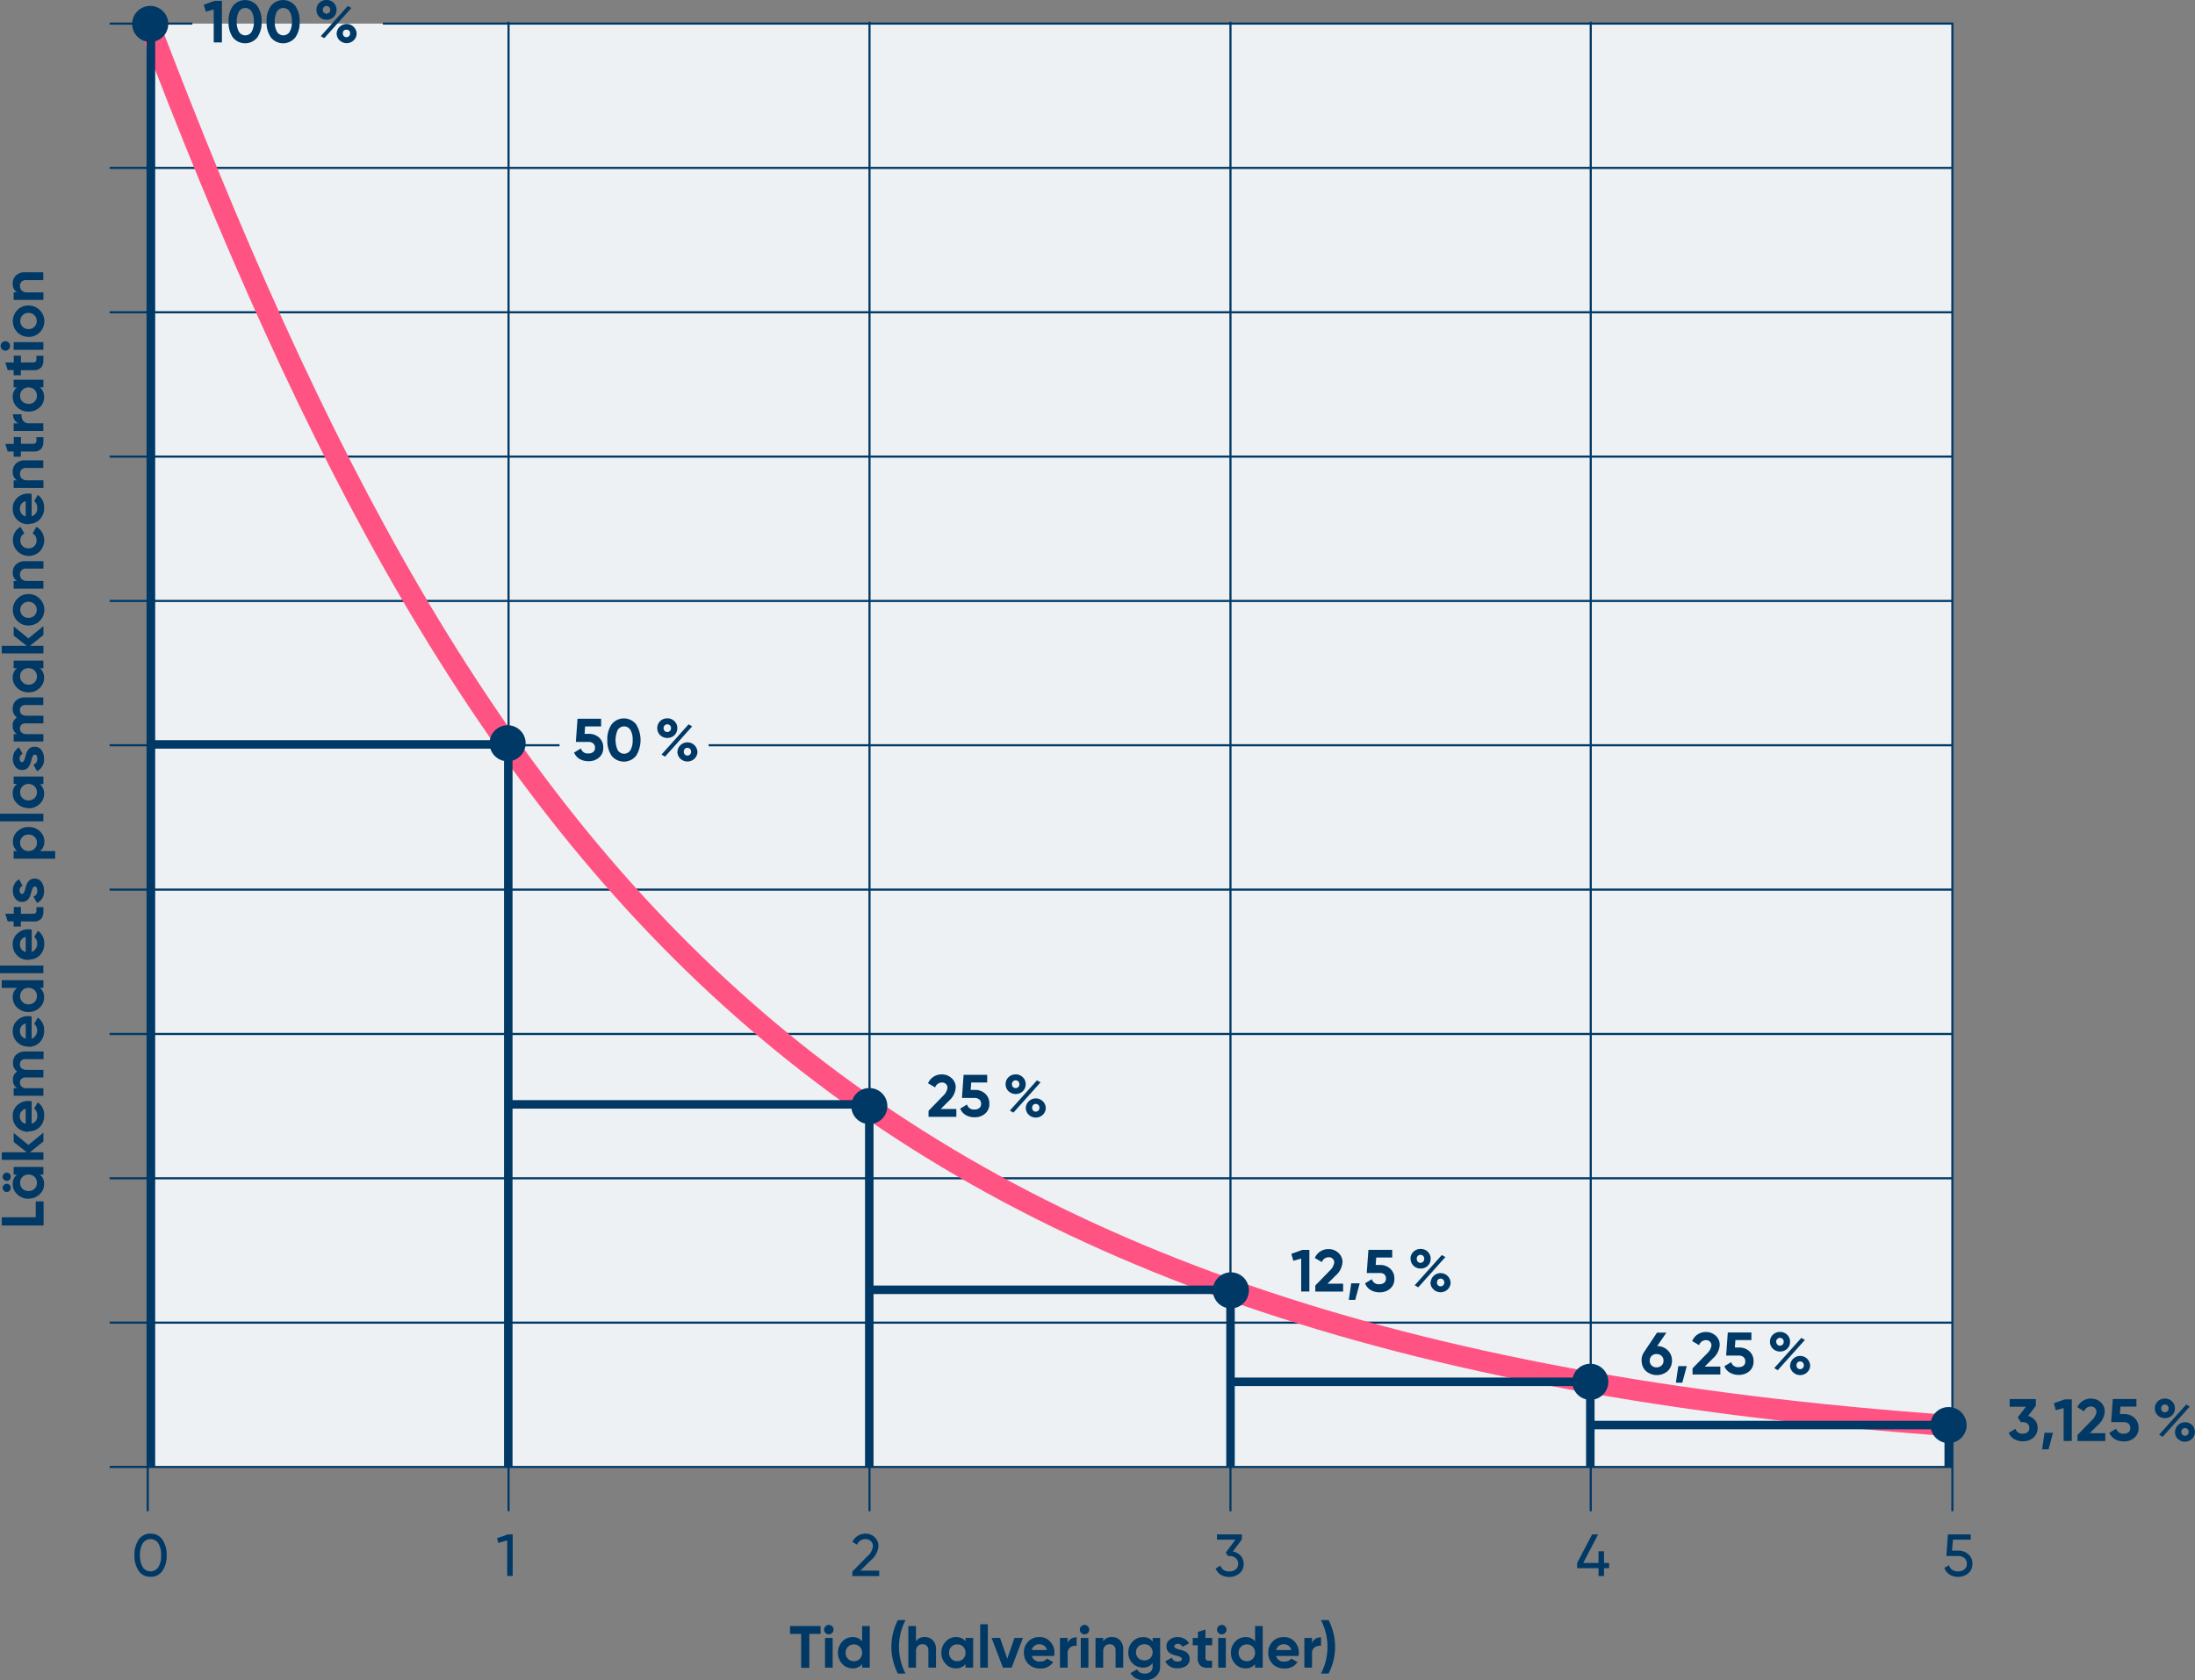 <svg xmlns="http://www.w3.org/2000/svg" viewBox="0 0 517.13 396"><rect x="0" y="0" width="517.13" height="396" fill="#808080" stroke="none"/><title>Figur2</title><g id="Lager_2" data-name="Lager 2"><g id="Lager_1-2" data-name="Lager 1"><g id="Lager_5" data-name="Lager 5"><rect x="34.77" y="5.56" width="425.2" height="340.16" style="fill:#edf1f4"/><line x1="459.97" y1="39.57" x2="25.83" y2="39.57" style="fill:none;stroke:#003965;stroke-miterlimit:10;stroke-width:0.5px"/><line x1="459.97" y1="73.59" x2="25.83" y2="73.59" style="fill:none;stroke:#003965;stroke-miterlimit:10;stroke-width:0.5px"/><line x1="459.97" y1="107.6" x2="25.83" y2="107.6" style="fill:none;stroke:#003965;stroke-miterlimit:10;stroke-width:0.5px"/><line x1="459.97" y1="141.62" x2="25.83" y2="141.62" style="fill:none;stroke:#003965;stroke-miterlimit:10;stroke-width:0.5px"/><line x1="459.97" y1="175.63" x2="166.95" y2="175.63" style="fill:none;stroke:#003965;stroke-miterlimit:10;stroke-width:0.5px"/><line x1="459.97" y1="209.65" x2="25.83" y2="209.65" style="fill:none;stroke:#003965;stroke-miterlimit:10;stroke-width:0.5px"/><line x1="459.97" y1="243.67" x2="25.83" y2="243.67" style="fill:none;stroke:#003965;stroke-miterlimit:10;stroke-width:0.5px"/><line x1="459.97" y1="277.68" x2="25.83" y2="277.68" style="fill:none;stroke:#003965;stroke-miterlimit:10;stroke-width:0.5px"/><line x1="459.97" y1="311.7" x2="25.83" y2="311.7" style="fill:none;stroke:#003965;stroke-miterlimit:10;stroke-width:0.5px"/><line x1="119.81" y1="356.14" x2="119.81" y2="5.13" style="fill:none;stroke:#003965;stroke-miterlimit:10;stroke-width:0.5px"/><polyline points="34.77 5.13 34.77 345.71 459.97 345.71" style="fill:none;stroke:#003965;stroke-miterlimit:10;stroke-width:0.49px"/><line x1="204.85" y1="356.14" x2="204.85" y2="5.13" style="fill:none;stroke:#003965;stroke-miterlimit:10;stroke-width:0.5px"/><line x1="289.89" y1="356.14" x2="289.89" y2="5.13" style="fill:none;stroke:#003965;stroke-miterlimit:10;stroke-width:0.5px"/><line x1="374.77" y1="356.14" x2="374.77" y2="5.13" style="fill:none;stroke:#003965;stroke-miterlimit:10;stroke-width:0.5px"/><polyline points="459.97 356.14 459.97 5.56 90.19 5.56" style="fill:none;stroke:#003965;stroke-miterlimit:10;stroke-width:0.5px"/><path d="M117.08,362.5l2.58-.9h1.13v9.8h-1.3V363l-2.08.62-.32-1.12Z" style="fill:#003965"/><path d="M200.82,371.41v-1.08l3.46-3.51a3.77,3.77,0,0,0,1.38-2.37,1.67,1.67,0,0,0-.5-1.27,1.74,1.74,0,0,0-1.24-.47,2.11,2.11,0,0,0-2,1.31l-1.09-.65a3.3,3.3,0,0,1,1.26-1.44,3.44,3.44,0,0,1,1.83-.5,3,3,0,0,1,2.14.82,2.83,2.83,0,0,1,.9,2.19,4.83,4.83,0,0,1-1.75,3.22l-2.51,2.48h4.44v1.28h-6.3Z" style="fill:#003965"/><path d="M286.43,369.61l1.09-.64a2,2,0,0,0,2.13,1.35,2.21,2.21,0,0,0,1.49-.48,1.63,1.63,0,0,0,.56-1.32,1.67,1.67,0,0,0-.57-1.33,2.19,2.19,0,0,0-1.49-.49h-.33l-.52-.8,2.27-3.06h-4.35v-1.23h5.87v1.16l-2.13,2.87a3.21,3.21,0,0,1,1.85,1,2.71,2.71,0,0,1,.7,1.91,2.76,2.76,0,0,1-1,2.25,3.59,3.59,0,0,1-2.38.83,3.75,3.75,0,0,1-2-.52,2.89,2.89,0,0,1-1.22-1.47Z" style="fill:#003965"/><path d="M371.57,369.56v-1.23l3.52-6.72h1.4L373,368.33h3.6v-2.76h1.3v2.76h1.2v1.23h-1.2v1.85h-1.3v-1.85Z" style="fill:#003965"/><path d="M458.08,369.49l1.1-.63a1.85,1.85,0,0,0,.75,1.08,2.41,2.41,0,0,0,1.38.38,2.23,2.23,0,0,0,1.5-.48,1.63,1.63,0,0,0,.57-1.32,1.67,1.67,0,0,0-.57-1.33,2.17,2.17,0,0,0-1.48-.49h-2.78l.37-5.09h5.37v1.23H460.1l-.21,2.58h1.44a3.47,3.47,0,0,1,2.36.83,2.82,2.82,0,0,1,1,2.27,2.78,2.78,0,0,1-1,2.26,3.61,3.61,0,0,1-2.38.83,3.66,3.66,0,0,1-2-.55,2.88,2.88,0,0,1-1.21-1.55Z" style="fill:#003965"/><path d="M186.12,385.05V383.2h7.2v1.85h-2.64v8h-1.93v-8h-2.63Z" style="fill:#003965"/><path d="M194.48,384.83a1.07,1.07,0,0,1-.33-.78,1.11,1.11,0,0,1,.33-.79,1.07,1.07,0,0,1,.78-.33,1.13,1.13,0,0,1,1.12,1.12,1.13,1.13,0,0,1-1.12,1.11A1.05,1.05,0,0,1,194.48,384.83Zm-.11,8.17v-7h1.8v7Z" style="fill:#003965"/><path d="M197.42,389.5a3.73,3.73,0,0,1,1-2.62,3.22,3.22,0,0,1,2.42-1.08,2.76,2.76,0,0,1,2.27,1V383.2h1.8V393h-1.8v-.83a2.72,2.72,0,0,1-2.27,1,3.16,3.16,0,0,1-2.42-1.07A3.72,3.72,0,0,1,197.42,389.5Zm1.81,0a2,2,0,0,0,.55,1.43,2,2,0,0,0,2.78,0,2,2,0,0,0,.55-1.43,1.91,1.91,0,0,0-.55-1.42,2,2,0,0,0-2.78,0A1.91,1.91,0,0,0,199.23,389.5Z" style="fill:#003965"/><path d="M210,388.1a13.88,13.88,0,0,1,1.54-6.3h1.8a13.66,13.66,0,0,0,0,12.6h-1.8A13.88,13.88,0,0,1,210,388.1Z" style="fill:#003965"/><path d="M214,393v-9.8h1.8v3.59a2.3,2.3,0,0,1,2.08-1,2.49,2.49,0,0,1,1.89.77,2.93,2.93,0,0,1,.75,2.13V393h-1.8v-4.07a1.45,1.45,0,0,0-.37-1.07,1.37,1.37,0,0,0-1-.38,1.49,1.49,0,0,0-1.13.44,1.8,1.8,0,0,0-.41,1.29V393Z" style="fill:#003965"/><path d="M221.78,389.5a3.73,3.73,0,0,1,1-2.62,3.2,3.2,0,0,1,2.41-1.08,2.74,2.74,0,0,1,2.28,1V386h1.8v7h-1.8v-.83a2.78,2.78,0,0,1-2.28,1,3.15,3.15,0,0,1-2.41-1.07A3.72,3.72,0,0,1,221.78,389.5Zm1.81,0a2,2,0,0,0,.55,1.43,1.84,1.84,0,0,0,1.38.55,1.88,1.88,0,0,0,1.39-.55,1.94,1.94,0,0,0,.56-1.43,1.92,1.92,0,0,0-.56-1.42,1.85,1.85,0,0,0-1.39-.56,1.83,1.83,0,0,0-1.38.56A1.91,1.91,0,0,0,223.59,389.5Z" style="fill:#003965"/><path d="M230.93,393V382.78h1.8V393Z" style="fill:#003965"/><path d="M233.61,386h2l1.7,4.9L239,386h2l-2.66,7h-2.06Z" style="fill:#003965"/><path d="M241.22,389.5a3.6,3.6,0,0,1,1-2.63,3.53,3.53,0,0,1,2.66-1.07,3.23,3.23,0,0,1,2.54,1.07,3.69,3.69,0,0,1,1,2.63,4.63,4.63,0,0,1-.07.75H243.1a1.79,1.79,0,0,0,2,1.31,1.83,1.83,0,0,0,1.57-.7l1.46.84a3.47,3.47,0,0,1-3.05,1.5,3.77,3.77,0,0,1-2.79-1.05,3.59,3.59,0,0,1-1.05-2.65Zm1.86-.65h3.57a1.73,1.73,0,0,0-.63-1,1.76,1.76,0,0,0-1.11-.36,1.89,1.89,0,0,0-1.2.37,1.77,1.77,0,0,0-.64,1Z" style="fill:#003965"/><path d="M249.72,393v-7h1.8v1.2a1.91,1.91,0,0,1,.82-1,2.49,2.49,0,0,1,1.31-.35v2l-.3,0a2.05,2.05,0,0,0-1.18.36,1.61,1.61,0,0,0-.64,1.44V393h-1.81Z" style="fill:#003965"/><path d="M254.73,384.83a1.07,1.07,0,0,1-.33-.78,1.11,1.11,0,0,1,.33-.79,1.07,1.07,0,0,1,.78-.33,1.13,1.13,0,0,1,1.12,1.12,1.13,1.13,0,0,1-1.12,1.11A1.05,1.05,0,0,1,254.73,384.83Zm-.11,8.17v-7h1.8v7Z" style="fill:#003965"/><path d="M258.1,393v-7h1.8v.79a2.3,2.3,0,0,1,2.08-1,2.49,2.49,0,0,1,1.89.77,2.93,2.93,0,0,1,.75,2.13V393h-1.8v-4.07a1.45,1.45,0,0,0-.37-1.07,1.37,1.37,0,0,0-1-.38,1.49,1.49,0,0,0-1.13.44,1.8,1.8,0,0,0-.41,1.29V393Z" style="fill:#003965"/><path d="M265.84,389.39a3.52,3.52,0,0,1,1-2.53,3.3,3.3,0,0,1,2.48-1.05,2.63,2.63,0,0,1,2.24,1.07V386h1.76v6.67a3,3,0,0,1-1.07,2.47,4,4,0,0,1-2.58.85,4.37,4.37,0,0,1-2-.44,3.05,3.05,0,0,1-1.32-1.27l1.54-.88a1.89,1.89,0,0,0,1.83,1,1.93,1.93,0,0,0,1.35-.45,1.68,1.68,0,0,0,.49-1.28v-.76a2.62,2.62,0,0,1-2.24,1.08,3.42,3.42,0,0,1-2.5-1,3.59,3.59,0,0,1-1-2.54Zm1.8,0a1.8,1.8,0,0,0,.55,1.37,1.92,1.92,0,0,0,1.41.53,2,2,0,0,0,1.41-.53,2,2,0,0,0,0-2.73,1.92,1.92,0,0,0-1.4-.54,2,2,0,0,0-1.41.54A1.78,1.78,0,0,0,267.64,389.39Z" style="fill:#003965"/><path d="M274.5,391.53l1.57-.88a1.3,1.3,0,0,0,1.37.91c.65,0,1-.2,1-.6a.52.52,0,0,0-.33-.44,4.56,4.56,0,0,0-.95-.34l-.65-.19a3.06,3.06,0,0,1-.62-.26,2.5,2.5,0,0,1-.56-.39,1.66,1.66,0,0,1-.37-.56,1.87,1.87,0,0,1-.15-.76,1.9,1.9,0,0,1,.76-1.62,3,3,0,0,1,1.9-.6,3.2,3.2,0,0,1,1.55.38,2.84,2.84,0,0,1,1.11,1.09l-1.54.84a1.16,1.16,0,0,0-1.12-.71,1,1,0,0,0-.58.16.51.51,0,0,0-.23.42.52.52,0,0,0,.33.44,4,4,0,0,0,.94.33l.64.18a3.24,3.24,0,0,1,.63.26,2.43,2.43,0,0,1,.56.4,1.83,1.83,0,0,1,.38.57,1.79,1.79,0,0,1,.14.75v0a1.91,1.91,0,0,1-.82,1.67,3.41,3.41,0,0,1-2,.57,2.94,2.94,0,0,1-2.94-1.67Z" style="fill:#003965"/><path d="M281,387.73V386h1.22v-1.42L284,384v2h1.59v1.72H284v2.92a.73.73,0,0,0,.18.54.77.77,0,0,0,.53.19h.86V393a7.59,7.59,0,0,1-.92.05,2.92,2.92,0,0,1-1.7-.4,2.28,2.28,0,0,1-.77-2v-2.92H281Z" style="fill:#003965"/><path d="M287.06,384.83a1.07,1.07,0,0,1-.33-.78,1.11,1.11,0,0,1,.33-.79,1.07,1.07,0,0,1,.78-.33,1.13,1.13,0,0,1,1.12,1.12,1.13,1.13,0,0,1-1.12,1.11A1.05,1.05,0,0,1,287.06,384.83ZM287,393v-7h1.8v7Z" style="fill:#003965"/><path d="M290,389.5a3.73,3.73,0,0,1,1-2.62,3.22,3.22,0,0,1,2.42-1.08,2.76,2.76,0,0,1,2.27,1V383.2h1.8V393h-1.8v-.83a2.72,2.72,0,0,1-2.27,1,3.16,3.16,0,0,1-2.42-1.07A3.72,3.72,0,0,1,290,389.5Zm1.81,0a2,2,0,0,0,.55,1.43,2,2,0,0,0,2.78,0,2,2,0,0,0,.55-1.43,1.91,1.91,0,0,0-.55-1.42,2,2,0,0,0-2.78,0A1.91,1.91,0,0,0,291.81,389.5Z" style="fill:#003965"/><path d="M298.8,389.5a3.6,3.6,0,0,1,1-2.63,3.53,3.53,0,0,1,2.66-1.07,3.23,3.23,0,0,1,2.54,1.07,3.69,3.69,0,0,1,1,2.63,4.63,4.63,0,0,1-.07.75h-5.28a1.79,1.79,0,0,0,2,1.31,1.83,1.83,0,0,0,1.57-.7l1.46.84a3.47,3.47,0,0,1-3.05,1.5,3.77,3.77,0,0,1-2.79-1.05A3.59,3.59,0,0,1,298.8,389.5Zm1.86-.65h3.57a1.73,1.73,0,0,0-.63-1,1.76,1.76,0,0,0-1.11-.36,1.89,1.89,0,0,0-1.2.37,1.77,1.77,0,0,0-.64,1Z" style="fill:#003965"/><path d="M307.3,393v-7h1.8v1.2a1.91,1.91,0,0,1,.82-1,2.49,2.49,0,0,1,1.31-.35v2l-.3,0a2.05,2.05,0,0,0-1.18.36,1.61,1.61,0,0,0-.64,1.44V393H307.3Z" style="fill:#003965"/><path d="M311.21,394.4a13.66,13.66,0,0,0,0-12.6H313a13.66,13.66,0,0,1,0,12.6Z" style="fill:#003965"/><path d="M10.22,288.8H.42v-1.94h8v-3.74h1.85v5.67Z" style="fill:#003965"/><path d="M1.59,278.29A.94.94,0,0,1,.91,278a.94.94,0,0,1-.28-.69.88.88,0,0,1,.28-.67.92.92,0,0,1,.68-.29.92.92,0,0,1,.68.29.94.94,0,0,1,.26.67,1,1,0,0,1-.26.69A.92.92,0,0,1,1.59,278.29Zm0,2.62a.9.9,0,0,1-.68-.29.94.94,0,0,1-.28-.69.88.88,0,0,1,.28-.67.92.92,0,0,1,.68-.29.92.92,0,0,1,.68.29.94.94,0,0,1,.26.67,1,1,0,0,1-.26.69A.92.92,0,0,1,1.59,280.91Zm5.13,1.58a3.7,3.7,0,0,1-2.62-1A3.26,3.26,0,0,1,3,279.06a2.7,2.7,0,0,1,1-2.24H3.22V275h7v1.8H9.39a2.71,2.71,0,0,1,1,2.24,3.22,3.22,0,0,1-1.07,2.43,3.7,3.7,0,0,1-2.63,1Zm0-1.81a2,2,0,0,0,1.43-.55,1.92,1.92,0,0,0,.55-1.39,1.84,1.84,0,0,0-.55-1.38,1.94,1.94,0,0,0-1.43-.56,1.91,1.91,0,0,0-1.42.56,1.85,1.85,0,0,0-.56,1.38,1.87,1.87,0,0,0,.56,1.39A1.9,1.9,0,0,0,6.72,280.68Z" style="fill:#003965"/><path d="M10.22,273.34H.42v-1.8H6.31l-3.08-2.41V267l3.46,2.82,3.54-2.9V269l-3.18,2.55h3.18v1.8Z" style="fill:#003965"/><path d="M6.72,266.73a3.6,3.6,0,0,1-2.63-1A3.53,3.53,0,0,1,3,263a3.23,3.23,0,0,1,1.07-2.54,3.7,3.7,0,0,1,2.63-1,4.63,4.63,0,0,1,.75.07v5.28a1.78,1.78,0,0,0,1.31-2,1.83,1.83,0,0,0-.7-1.57l.84-1.46a3.46,3.46,0,0,1,1.5,3.05,3.77,3.77,0,0,1-1.05,2.79,3.58,3.58,0,0,1-2.65,1Zm-.66-1.86V261.3a1.73,1.73,0,0,0-1,.63A1.78,1.78,0,0,0,4.66,263a1.89,1.89,0,0,0,.37,1.2,1.71,1.71,0,0,0,1,.63Z" style="fill:#003965"/><path d="M10.22,258.23h-7v-1.8H4a2.16,2.16,0,0,1-.94-2,2,2,0,0,1,1-1.9,2.38,2.38,0,0,1-1-2.08,2.47,2.47,0,0,1,.79-1.93,3,3,0,0,1,2.1-.72h4.31v1.8H6.05a1.41,1.41,0,0,0-1,.31,1.12,1.12,0,0,0-.35.87,1.2,1.2,0,0,0,.41,1,1.84,1.84,0,0,0,1.18.34h3.93v1.8H6.06a1.41,1.41,0,0,0-1,.31,1.12,1.12,0,0,0-.35.87,1.2,1.2,0,0,0,.41,1,1.78,1.78,0,0,0,1.17.36h3.93v1.8Z" style="fill:#003965"/><path d="M6.72,246.64a3.6,3.6,0,0,1-2.63-1A3.53,3.53,0,0,1,3,243a3.23,3.23,0,0,1,1.07-2.54,3.69,3.69,0,0,1,2.63-1,4.63,4.63,0,0,1,.75.07v5.28a2.13,2.13,0,0,0,.61-3.54l.84-1.46a3.47,3.47,0,0,1,1.5,3.05,3.77,3.77,0,0,1-1.05,2.79,3.59,3.59,0,0,1-2.65,1.05Zm-.66-1.86v-3.57a1.72,1.72,0,0,0-1,.62,1.76,1.76,0,0,0-.36,1.11,1.89,1.89,0,0,0,.37,1.2,1.77,1.77,0,0,0,1,.64Z" style="fill:#003965"/><path d="M6.72,238.5a3.73,3.73,0,0,1-2.62-1A3.22,3.22,0,0,1,3,235.09a2.76,2.76,0,0,1,1-2.27H.42V231h9.8v1.8H9.39a2.72,2.72,0,0,1,1,2.27,3.16,3.16,0,0,1-1.07,2.42,3.74,3.74,0,0,1-2.63,1Zm0-1.81a2,2,0,0,0,1.43-.55,2,2,0,0,0,.55-1.39,1.89,1.89,0,0,0-.55-1.39,2,2,0,0,0-1.43-.55,1.91,1.91,0,0,0-1.42.55,2,2,0,0,0,0,2.78A1.9,1.9,0,0,0,6.72,236.69Z" style="fill:#003965"/><path d="M10.22,229.35H0v-1.8H10.22Z" style="fill:#003965"/><path d="M6.72,226.22a3.6,3.6,0,0,1-2.63-1A3.53,3.53,0,0,1,3,222.53,3.23,3.23,0,0,1,4.09,220a3.69,3.69,0,0,1,2.63-1,4.63,4.63,0,0,1,.75.07v5.28a2.13,2.13,0,0,0,.61-3.54l.84-1.46a3.47,3.47,0,0,1,1.5,3,3.77,3.77,0,0,1-1.05,2.79,3.59,3.59,0,0,1-2.65,1Zm-.66-1.86v-3.57a1.72,1.72,0,0,0-1,.62,1.76,1.76,0,0,0-.36,1.11,1.89,1.89,0,0,0,.37,1.2,1.77,1.77,0,0,0,1,.64Z" style="fill:#003965"/><path d="M4.94,218.36H3.22v-1.22H1.8l-.55-1.8h2v-1.59H4.93v1.59H7.85a.73.73,0,0,0,.54-.18.77.77,0,0,0,.19-.53v-.29c0-.17,0-.36,0-.57h1.64a7.59,7.59,0,0,1,0,.92,2.92,2.92,0,0,1-.4,1.7,2.29,2.29,0,0,1-2,.77H4.92v1.22Z" style="fill:#003965"/><path d="M8.75,212.85l-.88-1.57a1.3,1.3,0,0,0,.91-1.37c0-.65-.2-1-.6-1a.52.52,0,0,0-.44.33,4.56,4.56,0,0,0-.34.95c-.07.25-.14.46-.19.65a3.06,3.06,0,0,1-.26.62,2.5,2.5,0,0,1-.39.56,1.82,1.82,0,0,1-.56.37,1.87,1.87,0,0,1-.76.15,1.9,1.9,0,0,1-1.62-.76,3,3,0,0,1-.6-1.9,3.27,3.27,0,0,1,.38-1.56,2.84,2.84,0,0,1,1.09-1.11l.84,1.54a1.16,1.16,0,0,0-.71,1.12,1,1,0,0,0,.16.58.51.51,0,0,0,.42.23.52.52,0,0,0,.44-.33,4,4,0,0,0,.33-.94c.06-.23.12-.44.18-.64a3.24,3.24,0,0,1,.26-.63,2.43,2.43,0,0,1,.4-.56,1.83,1.83,0,0,1,.57-.38,1.79,1.79,0,0,1,.75-.14h0a1.91,1.91,0,0,1,1.67.82,3.41,3.41,0,0,1,.57,2,2.94,2.94,0,0,1-1.67,2.94Z" style="fill:#003965"/><path d="M13,202.36H3.22v-1.8h.83a2.72,2.72,0,0,1-1-2.27,3.08,3.08,0,0,1,1.08-2.4,3.71,3.71,0,0,1,2.62-1,3.71,3.71,0,0,1,2.63,1,3.15,3.15,0,0,1,1.07,2.4,2.74,2.74,0,0,1-1,2.27H13v1.8Zm-6.3-1.8A2,2,0,0,0,8.15,200a1.9,1.9,0,0,0,.55-1.39,1.84,1.84,0,0,0-.55-1.38,2,2,0,0,0-1.43-.56,1.91,1.91,0,0,0-1.42.56,1.85,1.85,0,0,0-.56,1.38A1.87,1.87,0,0,0,5.3,200,1.94,1.94,0,0,0,6.72,200.56Z" style="fill:#003965"/><path d="M10.22,193.56H0v-1.8H10.22Z" style="fill:#003965"/><path d="M6.72,190.43a3.73,3.73,0,0,1-2.62-1A3.2,3.2,0,0,1,3,187a2.73,2.73,0,0,1,1-2.28H3.22V183h7v1.8H9.39a2.78,2.78,0,0,1,1,2.28,3.15,3.15,0,0,1-1.07,2.41,3.74,3.74,0,0,1-2.63,1Zm0-1.8a2,2,0,0,0,1.43-.55,2,2,0,0,0,0-2.77,1.94,1.94,0,0,0-1.43-.56,1.91,1.91,0,0,0-1.42.56,1.85,1.85,0,0,0-.56,1.39,1.83,1.83,0,0,0,.56,1.38A1.94,1.94,0,0,0,6.72,188.63Z" style="fill:#003965"/><path d="M8.75,181.77l-.88-1.57a1.3,1.3,0,0,0,.91-1.37c0-.65-.2-1-.6-1a.52.52,0,0,0-.44.33,4.56,4.56,0,0,0-.34.95c-.07.25-.14.46-.19.65a3.06,3.06,0,0,1-.26.62,2.5,2.5,0,0,1-.39.56,1.82,1.82,0,0,1-.56.37,1.87,1.87,0,0,1-.76.15,1.9,1.9,0,0,1-1.62-.76,3,3,0,0,1-.6-1.9,3.27,3.27,0,0,1,.38-1.56,2.84,2.84,0,0,1,1.09-1.11l.84,1.54a1.16,1.16,0,0,0-.71,1.12,1,1,0,0,0,.16.58.51.51,0,0,0,.42.23.52.52,0,0,0,.44-.33,4,4,0,0,0,.33-.94c.06-.23.12-.44.18-.64a3.24,3.24,0,0,1,.26-.63,2.43,2.43,0,0,1,.4-.56,1.83,1.83,0,0,1,.57-.38,1.79,1.79,0,0,1,.75-.14h0a1.91,1.91,0,0,1,1.67.82,3.41,3.41,0,0,1,.57,2,2.94,2.94,0,0,1-1.67,2.94Z" style="fill:#003965"/><path d="M10.22,174.75h-7V173H4A2.15,2.15,0,0,1,3,171a2,2,0,0,1,1-1.9A2.38,2.38,0,0,1,3,167a2.47,2.47,0,0,1,.79-1.93,3,3,0,0,1,2.1-.72h4.31v1.8H6.05a1.41,1.41,0,0,0-1,.31,1.11,1.11,0,0,0-.35.87,1.2,1.2,0,0,0,.41,1,1.79,1.79,0,0,0,1.18.34h3.93v1.8H6.06a1.41,1.41,0,0,0-1,.31,1.11,1.11,0,0,0-.35.87,1.2,1.2,0,0,0,.41,1,1.78,1.78,0,0,0,1.17.36h3.93v1.8Z" style="fill:#003965"/><path d="M6.72,163.16a3.73,3.73,0,0,1-2.62-1A3.2,3.2,0,0,1,3,159.76a2.73,2.73,0,0,1,1-2.28H3.22v-1.8h7v1.8H9.39a2.78,2.78,0,0,1,1,2.28,3.15,3.15,0,0,1-1.07,2.41,3.74,3.74,0,0,1-2.63,1Zm0-1.8a2,2,0,0,0,1.43-.55,2,2,0,0,0,0-2.77,1.94,1.94,0,0,0-1.43-.56A1.91,1.91,0,0,0,5.3,158a1.85,1.85,0,0,0-.56,1.39,1.83,1.83,0,0,0,.56,1.38A1.94,1.94,0,0,0,6.72,161.36Z" style="fill:#003965"/><path d="M10.22,154H.42v-1.8H6.31l-3.08-2.41v-2.16l3.46,2.82,3.54-2.9v2.1l-3.18,2.55h3.18V154Z" style="fill:#003965"/><path d="M6.72,147.41a3.55,3.55,0,0,1-2.62-1.06,3.74,3.74,0,0,1,0-5.26A3.56,3.56,0,0,1,6.72,140a3.58,3.58,0,0,1,2.63,1.08,3.69,3.69,0,0,1-2.63,6.32Zm0-1.81a1.94,1.94,0,0,0,1.39-.53,1.94,1.94,0,0,0,0-2.71,1.92,1.92,0,0,0-1.39-.55,1.88,1.88,0,0,0-1.39.55,1.84,1.84,0,0,0-.55,1.36,1.8,1.8,0,0,0,.55,1.35A1.9,1.9,0,0,0,6.72,145.6Z" style="fill:#003965"/><path d="M10.22,138.72h-7v-1.8H4a2.3,2.3,0,0,1-1-2.08A2.49,2.49,0,0,1,3.8,133a2.93,2.93,0,0,1,2.13-.75h4.3V134H6.16a1.45,1.45,0,0,0-1.07.37,1.38,1.38,0,0,0-.38,1,1.49,1.49,0,0,0,.44,1.13,1.81,1.81,0,0,0,1.3.41h3.78v1.8Z" style="fill:#003965"/><path d="M6.71,131a3.72,3.72,0,0,1-3.19-5.56,3.14,3.14,0,0,1,1.31-1.27l.91,1.55a1.58,1.58,0,0,0-.69.64,1.84,1.84,0,0,0-.26,1,1.79,1.79,0,0,0,.54,1.34,1.9,1.9,0,0,0,1.38.53,1.89,1.89,0,0,0,1.37-.53,1.8,1.8,0,0,0,.53-1.34,1.87,1.87,0,0,0-.25-1,1.55,1.55,0,0,0-.68-.64l.9-1.57a3.51,3.51,0,0,1,1.34,1.31,3.77,3.77,0,0,1-.57,4.51A3.64,3.64,0,0,1,6.71,131Z" style="fill:#003965"/><path d="M6.72,123.54a3.6,3.6,0,0,1-2.63-1A3.53,3.53,0,0,1,3,119.85a3.23,3.23,0,0,1,1.07-2.54,3.69,3.69,0,0,1,2.63-1,4.63,4.63,0,0,1,.75.07v5.28a1.79,1.79,0,0,0,1.31-2,1.83,1.83,0,0,0-.7-1.57l.84-1.46a3.46,3.46,0,0,1,1.5,3,3.77,3.77,0,0,1-1.05,2.79,3.59,3.59,0,0,1-2.65,1.05Zm-.66-1.86v-3.57a1.68,1.68,0,0,0-1,.63,1.78,1.78,0,0,0-.36,1.11,1.89,1.89,0,0,0,.37,1.2,1.8,1.8,0,0,0,1,.64Z" style="fill:#003965"/><path d="M10.22,115h-7v-1.8H4a2.3,2.3,0,0,1-1-2.08,2.49,2.49,0,0,1,.77-1.89,2.93,2.93,0,0,1,2.13-.75h4.3v1.8H6.16a1.45,1.45,0,0,0-1.07.37,1.38,1.38,0,0,0-.38,1,1.49,1.49,0,0,0,.44,1.13,1.81,1.81,0,0,0,1.3.41h3.78v1.8Z" style="fill:#003965"/><path d="M4.94,107.63H3.22v-1.22H1.8l-.55-1.8h2V103H4.93v1.59H7.85a.73.73,0,0,0,.54-.18.77.77,0,0,0,.19-.53v-.29c0-.17,0-.36,0-.57h1.64a7.59,7.59,0,0,1,0,.92,2.92,2.92,0,0,1-.4,1.7,2.29,2.29,0,0,1-2,.77H4.92v1.22Z" style="fill:#003965"/><path d="M10.22,101.57h-7v-1.8h1.2a1.91,1.91,0,0,1-1-.82,2.49,2.49,0,0,1-.35-1.31h2c0,.1,0,.21,0,.3a2.05,2.05,0,0,0,.36,1.18,1.61,1.61,0,0,0,1.44.64h3.34v1.8Z" style="fill:#003965"/><path d="M6.72,97A3.73,3.73,0,0,1,4.1,96,3.2,3.2,0,0,1,3,93.57a2.73,2.73,0,0,1,1-2.28H3.22v-1.8h7v1.8H9.39a2.78,2.78,0,0,1,1,2.28A3.15,3.15,0,0,1,9.35,96a3.74,3.74,0,0,1-2.63,1Zm0-1.81a2,2,0,0,0,1.43-.55,2,2,0,0,0,0-2.77,1.94,1.94,0,0,0-1.43-.56,1.91,1.91,0,0,0-1.42.56,1.85,1.85,0,0,0-.56,1.39,1.83,1.83,0,0,0,.56,1.38A1.94,1.94,0,0,0,6.72,95.16Z" style="fill:#003965"/><path d="M4.94,88.43H3.22V87.21H1.8l-.55-1.8h2V83.82H4.93v1.59H7.85a.73.73,0,0,0,.54-.18.77.77,0,0,0,.19-.53v-.29c0-.17,0-.36,0-.57h1.64a7.59,7.59,0,0,1,0,.92,2.92,2.92,0,0,1-.4,1.7,2.29,2.29,0,0,1-2,.77H4.92v1.22Z" style="fill:#003965"/><path d="M2.05,82.31a1.07,1.07,0,0,1-.78.33,1.11,1.11,0,0,1-.79-.33,1,1,0,0,1-.33-.78,1.09,1.09,0,0,1,.33-.79,1.09,1.09,0,0,1,.79-.33,1.07,1.07,0,0,1,.78.33,1.07,1.07,0,0,1,.33.79A1.05,1.05,0,0,1,2.05,82.31Zm8.17.12h-7v-1.8h7Z" style="fill:#003965"/><path d="M6.72,79.37A3.55,3.55,0,0,1,4.1,78.31a3.74,3.74,0,0,1,0-5.26A3.56,3.56,0,0,1,6.72,72a3.58,3.58,0,0,1,2.63,1.08,3.69,3.69,0,0,1-2.63,6.32Zm0-1.81A1.94,1.94,0,0,0,8.11,77a1.94,1.94,0,0,0,0-2.71,1.92,1.92,0,0,0-1.39-.55,1.88,1.88,0,0,0-1.39.55,1.84,1.84,0,0,0-.55,1.36A1.8,1.8,0,0,0,5.33,77,1.9,1.9,0,0,0,6.72,77.56Z" style="fill:#003965"/><path d="M10.22,70.68h-7v-1.8H4A2.3,2.3,0,0,1,3,66.8a2.49,2.49,0,0,1,.77-1.89,2.93,2.93,0,0,1,2.13-.75h4.3V66H6.16a1.45,1.45,0,0,0-1.07.37,1.38,1.38,0,0,0-.38,1,1.49,1.49,0,0,0,.44,1.13,1.81,1.81,0,0,0,1.3.41h3.78v1.8Z" style="fill:#003965"/><line x1="131.83" y1="175.63" x2="25.83" y2="175.63" style="fill:none;stroke:#003965;stroke-miterlimit:10;stroke-width:0.5px"/><line x1="45.32" y1="5.56" x2="25.83" y2="5.56" style="fill:none;stroke:#003965;stroke-miterlimit:10;stroke-width:0.5px"/></g><g id="Lager_3" data-name="Lager 3"><path d="M34.87,5.11C112.78,209.58,196.62,317.4,460,336" style="fill:none;stroke:#ff5483;stroke-miterlimit:10;stroke-width:5px"/><polyline points="35.11 175.43 119.75 175.43 119.75 345.71" style="fill:none;stroke:#003965;stroke-miterlimit:10;stroke-width:2px"/><polyline points="25.83 345.7 34.8 345.7 34.8 356.14" style="fill:none;stroke:#003965;stroke-miterlimit:10;stroke-width:0.5px"/><polyline points="120.16 260.26 204.8 260.26 204.8 345.71" style="fill:none;stroke:#003965;stroke-miterlimit:10;stroke-width:2px"/><polyline points="205.26 303.96 289.9 303.96 289.9 345.71" style="fill:none;stroke:#003965;stroke-miterlimit:10;stroke-width:2px"/><polyline points="290.02 325.64 374.67 325.64 374.67 345.71" style="fill:none;stroke:#003965;stroke-miterlimit:10;stroke-width:2px"/><polyline points="374.46 335.83 459.11 335.83 459.11 345.71" style="fill:none;stroke:#003965;stroke-miterlimit:10;stroke-width:2px"/><path d="M135.21,177.38l1.65-1a1.64,1.64,0,0,0,1.76,1.18,1.74,1.74,0,0,0,1.15-.35,1.19,1.19,0,0,0,.41-1,1.25,1.25,0,0,0-.41-1,1.61,1.61,0,0,0-1.1-.37h-3l.39-5.45h5.56v1.8h-3.77l-.12,1.75h1a3.47,3.47,0,0,1,2.39.86,3,3,0,0,1,1,2.37,2.9,2.9,0,0,1-1,2.37,3.67,3.67,0,0,1-2.47.85,4,4,0,0,1-2.11-.54,3.08,3.08,0,0,1-1.31-1.57Z" style="fill:#003965"/><path d="M143.09,174.4a6,6,0,0,1,1-3.69,3.67,3.67,0,0,1,5.78,0,7.08,7.08,0,0,1,0,7.39,3.7,3.7,0,0,1-5.78,0A6.12,6.12,0,0,1,143.09,174.4Zm2.44-2.38a5.81,5.81,0,0,0,0,4.76,1.75,1.75,0,0,0,3,0,4.53,4.53,0,0,0,.52-2.37,4.45,4.45,0,0,0-.52-2.38,1.75,1.75,0,0,0-3,0Z" style="fill:#003965"/><path d="M154.85,171.6a2.22,2.22,0,0,1,.67-1.64,2.34,2.34,0,0,1,1.7-.67,2.26,2.26,0,0,1,1.68.67,2.16,2.16,0,0,1,.67,1.64,2.21,2.21,0,0,1-.67,1.65,2.36,2.36,0,0,1-1.68.66,2.4,2.4,0,0,1-1.7-.68,2.22,2.22,0,0,1-.67-1.64Zm1,6.22,6.38-7.12.85.47-6.4,7.14-.83-.49Zm.49-6.22a.92.92,0,0,0,.24.65.89.89,0,0,0,1.26,0,.9.9,0,0,0,.25-.65.88.88,0,0,0-.25-.65.89.89,0,0,0-1.26,0A.92.92,0,0,0,156.33,171.6Zm3.26,5.55a2.36,2.36,0,0,1,4.71,0,2.22,2.22,0,0,1-.68,1.63,2.4,2.4,0,0,1-3.35,0A2.24,2.24,0,0,1,159.59,177.15Zm1.73-.65a1,1,0,0,0,0,1.3.87.87,0,0,0,1.24,0,.92.92,0,0,0,.25-.65.88.88,0,0,0-.25-.65.84.84,0,0,0-.62-.26A.82.82,0,0,0,161.32,176.5Z" style="fill:#003965"/><path d="M48,1.11,50.6.19h1.68V10H50.35V2.23l-1.85.52L48,1.1Z" style="fill:#003965"/><path d="M53.85,5.11a6,6,0,0,1,1-3.69,3.67,3.67,0,0,1,5.78,0,6.09,6.09,0,0,1,1,3.69,6.12,6.12,0,0,1-1,3.7,3.7,3.7,0,0,1-5.78,0A6.12,6.12,0,0,1,53.85,5.11Zm2.44-2.39a4.55,4.55,0,0,0-.51,2.38,4.55,4.55,0,0,0,.51,2.38,1.75,1.75,0,0,0,3,0,4.53,4.53,0,0,0,.52-2.37,4.45,4.45,0,0,0-.52-2.38,1.75,1.75,0,0,0-3,0Z" style="fill:#003965"/><path d="M62.81,5.11a6,6,0,0,1,1-3.69,3.67,3.67,0,0,1,5.78,0,6.09,6.09,0,0,1,1,3.69,6.12,6.12,0,0,1-1,3.7,3.7,3.7,0,0,1-5.78,0A6.12,6.12,0,0,1,62.81,5.11Zm2.44-2.39a4.55,4.55,0,0,0-.51,2.38,4.55,4.55,0,0,0,.51,2.38,1.75,1.75,0,0,0,3,0,4.53,4.53,0,0,0,.52-2.37,4.45,4.45,0,0,0-.52-2.38,1.75,1.75,0,0,0-3,0Z" style="fill:#003965"/><path d="M74.56,2.31A2.22,2.22,0,0,1,75.23.67,2.34,2.34,0,0,1,76.93,0a2.26,2.26,0,0,1,1.68.67,2.16,2.16,0,0,1,.67,1.64A2.21,2.21,0,0,1,78.61,4a2.36,2.36,0,0,1-1.68.66,2.4,2.4,0,0,1-1.7-.68,2.22,2.22,0,0,1-.67-1.64Zm1,6.22,6.38-7.12.85.47L76.39,9l-.83-.49Zm.49-6.22a.92.92,0,0,0,.24.65.89.89,0,0,0,1.26,0,.9.9,0,0,0,.25-.65.88.88,0,0,0-.25-.65.89.89,0,0,0-1.26,0A.92.92,0,0,0,76.05,2.31Zm3.26,5.55a2.36,2.36,0,0,1,4.71,0,2.22,2.22,0,0,1-.68,1.63,2.4,2.4,0,0,1-3.35,0A2.24,2.24,0,0,1,79.31,7.86ZM81,7.21a1,1,0,0,0,0,1.3.87.87,0,0,0,1.24,0,.92.92,0,0,0,.25-.65.88.88,0,0,0-.25-.65A.84.84,0,0,0,81.66,7,.82.82,0,0,0,81,7.21Z" style="fill:#003965"/><path d="M218.64,255.29a3.43,3.43,0,0,1,3.23-2.09,3.3,3.3,0,0,1,2.29.85,2.84,2.84,0,0,1,1,2.25,4.57,4.57,0,0,1-1.61,3.13l-1.92,1.92h3.68v1.85h-6.55v-1.43l3.34-3.44a3.26,3.26,0,0,0,1.12-1.95,1.22,1.22,0,0,0-.36-.92,1.28,1.28,0,0,0-.92-.35,1.7,1.7,0,0,0-1.63,1.15l-1.63-.95Z" style="fill:#003965"/><path d="M226.17,261.29l1.65-1a1.64,1.64,0,0,0,1.76,1.18,1.74,1.74,0,0,0,1.15-.35,1.19,1.19,0,0,0,.41-1,1.25,1.25,0,0,0-.41-1,1.61,1.61,0,0,0-1.1-.37h-3l.39-5.45h5.56v1.8h-3.77l-.12,1.75h1a3.47,3.47,0,0,1,2.39.86,3,3,0,0,1,1,2.37,2.9,2.9,0,0,1-1,2.37,3.67,3.67,0,0,1-2.47.85,4,4,0,0,1-2.11-.54,3.08,3.08,0,0,1-1.31-1.57Z" style="fill:#003965"/><path d="M236.92,255.51a2.22,2.22,0,0,1,.67-1.64,2.34,2.34,0,0,1,1.7-.67,2.26,2.26,0,0,1,1.68.67,2.16,2.16,0,0,1,.67,1.64,2.21,2.21,0,0,1-.67,1.65,2.36,2.36,0,0,1-1.68.66,2.4,2.4,0,0,1-1.7-.68,2.22,2.22,0,0,1-.67-1.64Zm1,6.21,6.38-7.12.85.47-6.4,7.14-.83-.49Zm.49-6.21a1,1,0,0,0,.24.66.89.89,0,0,0,1.26,0,.91.91,0,0,0,.25-.66.88.88,0,0,0-1.51-.65A.92.92,0,0,0,238.41,255.51Zm3.26,5.55a2.36,2.36,0,0,1,4.71,0,2.22,2.22,0,0,1-.68,1.63,2.4,2.4,0,0,1-3.35,0A2.24,2.24,0,0,1,241.67,261.06Zm1.73-.65a1,1,0,0,0,0,1.3.87.87,0,0,0,1.24,0,.92.92,0,0,0,.25-.65.88.88,0,0,0-.25-.65.87.87,0,0,0-1.24,0Z" style="fill:#003965"/><path d="M304.23,295.48l2.57-.92h1.68v9.8h-1.93V296.6l-1.85.52-.47-1.65Z" style="fill:#003965"/><path d="M309.76,296.46a3.43,3.43,0,0,1,3.23-2.09,3.3,3.3,0,0,1,2.29.85,2.84,2.84,0,0,1,1,2.25,4.57,4.57,0,0,1-1.61,3.13l-1.92,1.92h3.68v1.85h-6.55v-1.43l3.34-3.44a3.26,3.26,0,0,0,1.12-1.95,1.22,1.22,0,0,0-.36-.92,1.28,1.28,0,0,0-.92-.35,1.7,1.7,0,0,0-1.63,1.15l-1.63-.95Z" style="fill:#003965"/><path d="M317.78,306.33l.56-3.9h2l-1.05,3.9Z" style="fill:#003965"/><path d="M321.55,302.46l1.65-1a1.64,1.64,0,0,0,1.76,1.18,1.74,1.74,0,0,0,1.15-.35,1.19,1.19,0,0,0,.41-1,1.25,1.25,0,0,0-.41-1A1.61,1.61,0,0,0,325,300h-3l.39-5.45H328v1.8h-3.77l-.12,1.75h1a3.47,3.47,0,0,1,2.39.86,3,3,0,0,1,1,2.37,2.9,2.9,0,0,1-1,2.37,3.67,3.67,0,0,1-2.47.85,4,4,0,0,1-2.11-.54,3.08,3.08,0,0,1-1.31-1.57Z" style="fill:#003965"/><path d="M332.3,296.68A2.22,2.22,0,0,1,333,295a2.34,2.34,0,0,1,1.7-.67,2.26,2.26,0,0,1,1.68.67,2.16,2.16,0,0,1,.67,1.64,2.21,2.21,0,0,1-.67,1.65,2.36,2.36,0,0,1-1.68.66,2.4,2.4,0,0,1-1.7-.68,2.22,2.22,0,0,1-.67-1.64Zm1,6.21,6.38-7.12.85.47-6.4,7.14-.83-.49Zm.48-6.21a1,1,0,0,0,.24.66.89.89,0,0,0,1.26,0,.91.91,0,0,0,.25-.66A.88.88,0,0,0,334,296,.92.92,0,0,0,333.78,296.68Zm3.26,5.55a2.36,2.36,0,0,1,4.71,0,2.22,2.22,0,0,1-.68,1.63,2.4,2.4,0,0,1-3.35,0A2.24,2.24,0,0,1,337,302.23Zm1.74-.65a1,1,0,0,0,0,1.3.87.87,0,0,0,1.24,0,.92.92,0,0,0,.25-.65.88.88,0,0,0-.25-.65.87.87,0,0,0-1.24,0Z" style="fill:#003965"/><path d="M386.74,320.66a3.45,3.45,0,0,1,.58-2l3.06-4.6h2.21l-2.17,3.16a3.52,3.52,0,0,1,2.49,1,3.25,3.25,0,0,1,1,2.41,3.33,3.33,0,0,1-1,2.47,3.92,3.92,0,0,1-5.14,0,3.25,3.25,0,0,1-1-2.47Zm1.93,0a1.52,1.52,0,0,0,.45,1.15,1.6,1.6,0,0,0,1.16.43,1.65,1.65,0,0,0,1.17-.44,1.48,1.48,0,0,0,.46-1.14,1.46,1.46,0,0,0-.46-1.13,1.64,1.64,0,0,0-1.17-.43,1.6,1.6,0,0,0-1.16.43,1.51,1.51,0,0,0-.45,1.14Z" style="fill:#003965"/><path d="M394.83,325.85l.56-3.9h2l-1.05,3.9Z" style="fill:#003965"/><path d="M398.68,316a3.43,3.43,0,0,1,3.23-2.09,3.3,3.3,0,0,1,2.29.85,2.84,2.84,0,0,1,.95,2.25,4.57,4.57,0,0,1-1.61,3.13l-1.92,1.92h3.68v1.85h-6.55v-1.43l3.34-3.44a3.26,3.26,0,0,0,1.12-1.95,1.22,1.22,0,0,0-.36-.92,1.28,1.28,0,0,0-.92-.35A1.7,1.7,0,0,0,400.3,317l-1.63-.95Z" style="fill:#003965"/><path d="M406.21,322l1.65-1a1.64,1.64,0,0,0,1.76,1.18,1.74,1.74,0,0,0,1.15-.35,1.19,1.19,0,0,0,.41-1,1.25,1.25,0,0,0-.41-1,1.61,1.61,0,0,0-1.1-.37h-3l.39-5.45h5.56v1.8h-3.77l-.12,1.75h1a3.47,3.47,0,0,1,2.39.86,3,3,0,0,1,1,2.37,2.9,2.9,0,0,1-1,2.37,3.67,3.67,0,0,1-2.47.85,4,4,0,0,1-2.11-.54,3.08,3.08,0,0,1-1.31-1.57Z" style="fill:#003965"/><path d="M417,316.2a2.22,2.22,0,0,1,.67-1.64,2.34,2.34,0,0,1,1.7-.67,2.26,2.26,0,0,1,1.68.67,2.16,2.16,0,0,1,.67,1.64,2.21,2.21,0,0,1-.67,1.65,2.36,2.36,0,0,1-1.68.66,2.4,2.4,0,0,1-1.7-.68,2.22,2.22,0,0,1-.67-1.64Zm1,6.22,6.38-7.12.85.47-6.4,7.14-.83-.49Zm.48-6.22a1,1,0,0,0,.24.66.89.89,0,0,0,1.26,0,.91.91,0,0,0,.25-.66.88.88,0,0,0-1.51-.65A.92.92,0,0,0,418.44,316.2Zm3.27,5.55a2.36,2.36,0,0,1,4.71,0,2.22,2.22,0,0,1-.68,1.63,2.4,2.4,0,0,1-3.35,0A2.24,2.24,0,0,1,421.71,321.75Zm1.73-.65a1,1,0,0,0,0,1.3.87.87,0,0,0,1.24,0,.92.92,0,0,0,.25-.65.88.88,0,0,0-.25-.65.87.87,0,0,0-1.24,0Z" style="fill:#003965"/><path d="M473.18,337.72l1.65-1a1.59,1.59,0,0,0,1.71,1.14,1.74,1.74,0,0,0,1.15-.35,1.21,1.21,0,0,0,.41-1,1.19,1.19,0,0,0-.42-1,1.7,1.7,0,0,0-1.15-.36h-.42l-.74-1.12,1.93-2.52h-3.83v-1.8h6.16v1.59l-1.83,2.38a3.27,3.27,0,0,1,1.63,1,2.67,2.67,0,0,1,.61,1.76,2.93,2.93,0,0,1-1,2.37,3.67,3.67,0,0,1-2.47.85,3.88,3.88,0,0,1-2.06-.54,3.08,3.08,0,0,1-1.3-1.54Z" style="fill:#003965"/><path d="M481.12,341.55l.56-3.9h2l-1.05,3.9Z" style="fill:#003965"/><path d="M483.86,330.7l2.57-.92h1.68v9.8h-1.93v-7.76l-1.85.52-.47-1.65Z" style="fill:#003965"/><path d="M489.39,331.69a3.43,3.43,0,0,1,3.23-2.09,3.3,3.3,0,0,1,2.29.85,2.84,2.84,0,0,1,.95,2.25,4.57,4.57,0,0,1-1.61,3.13l-1.92,1.92H496v1.85h-6.55v-1.43l3.34-3.44a3.26,3.26,0,0,0,1.12-2,1.22,1.22,0,0,0-.36-.92,1.28,1.28,0,0,0-.92-.35,1.7,1.7,0,0,0-1.63,1.15l-1.63-1Z" style="fill:#003965"/><path d="M496.92,337.68l1.65-1a1.64,1.64,0,0,0,1.76,1.18,1.74,1.74,0,0,0,1.15-.35,1.2,1.2,0,0,0,.41-1,1.25,1.25,0,0,0-.41-1,1.61,1.61,0,0,0-1.1-.37h-3l.39-5.45h5.56v1.8h-3.77l-.12,1.75h1a3.47,3.47,0,0,1,2.39.86,3,3,0,0,1,1,2.37,2.9,2.9,0,0,1-1,2.37,3.67,3.67,0,0,1-2.47.85,4,4,0,0,1-2.11-.54,3.08,3.08,0,0,1-1.31-1.57Z" style="fill:#003965"/><path d="M507.67,331.9a2.22,2.22,0,0,1,.67-1.64,2.34,2.34,0,0,1,1.7-.67,2.26,2.26,0,0,1,1.68.67,2.16,2.16,0,0,1,.67,1.64,2.21,2.21,0,0,1-.67,1.65,2.36,2.36,0,0,1-1.68.66,2.4,2.4,0,0,1-1.7-.68,2.22,2.22,0,0,1-.67-1.64Zm1,6.22,6.38-7.12.85.47-6.4,7.14-.83-.49Zm.49-6.22a1,1,0,0,0,.24.66.89.89,0,0,0,1.26,0,.91.91,0,0,0,.25-.66.88.88,0,0,0-1.51-.65A.92.92,0,0,0,509.16,331.9Zm3.26,5.55a2.38,2.38,0,0,1,4-1.64,2.28,2.28,0,0,1,.68,1.64,2.22,2.22,0,0,1-.68,1.63,2.4,2.4,0,0,1-3.35,0A2.24,2.24,0,0,1,512.42,337.45Zm1.73-.65a1,1,0,0,0,0,1.3.87.87,0,0,0,1.24,0,.92.92,0,0,0,.25-.65.88.88,0,0,0-.25-.65.87.87,0,0,0-1.24,0Z" style="fill:#003965"/><circle cx="119.59" cy="175.16" r="4.25" style="fill:#003965"/><line x1="35.56" y1="5.64" x2="35.56" y2="345.71" style="fill:none;stroke:#003965;stroke-miterlimit:10;stroke-width:2px"/><circle cx="35.39" cy="5.64" r="4.25" style="fill:#003965"/><circle cx="204.81" cy="260.66" r="4.25" style="fill:#003965"/><circle cx="289.99" cy="304.09" r="4.25" style="fill:#003965"/><circle cx="374.67" cy="325.64" r="4.25" style="fill:#003965"/><circle cx="459.07" cy="335.84" r="4.25" style="fill:#003965"/><path d="M31.68,366.52a6.23,6.23,0,0,1,1-3.7,3.2,3.2,0,0,1,2.78-1.39,3.24,3.24,0,0,1,2.8,1.39,6.26,6.26,0,0,1,1,3.7,6.16,6.16,0,0,1-1,3.69,3.24,3.24,0,0,1-2.8,1.38,3.2,3.2,0,0,1-2.78-1.38,6.25,6.25,0,0,1-1-3.69Zm1.3,0a5.11,5.11,0,0,0,.65,2.8,2.19,2.19,0,0,0,3.67,0,5,5,0,0,0,.66-2.8,5.1,5.1,0,0,0-.66-2.81,2.19,2.19,0,0,0-3.67,0,5.16,5.16,0,0,0-.65,2.82Z" style="fill:#003965"/></g></g></g></svg>